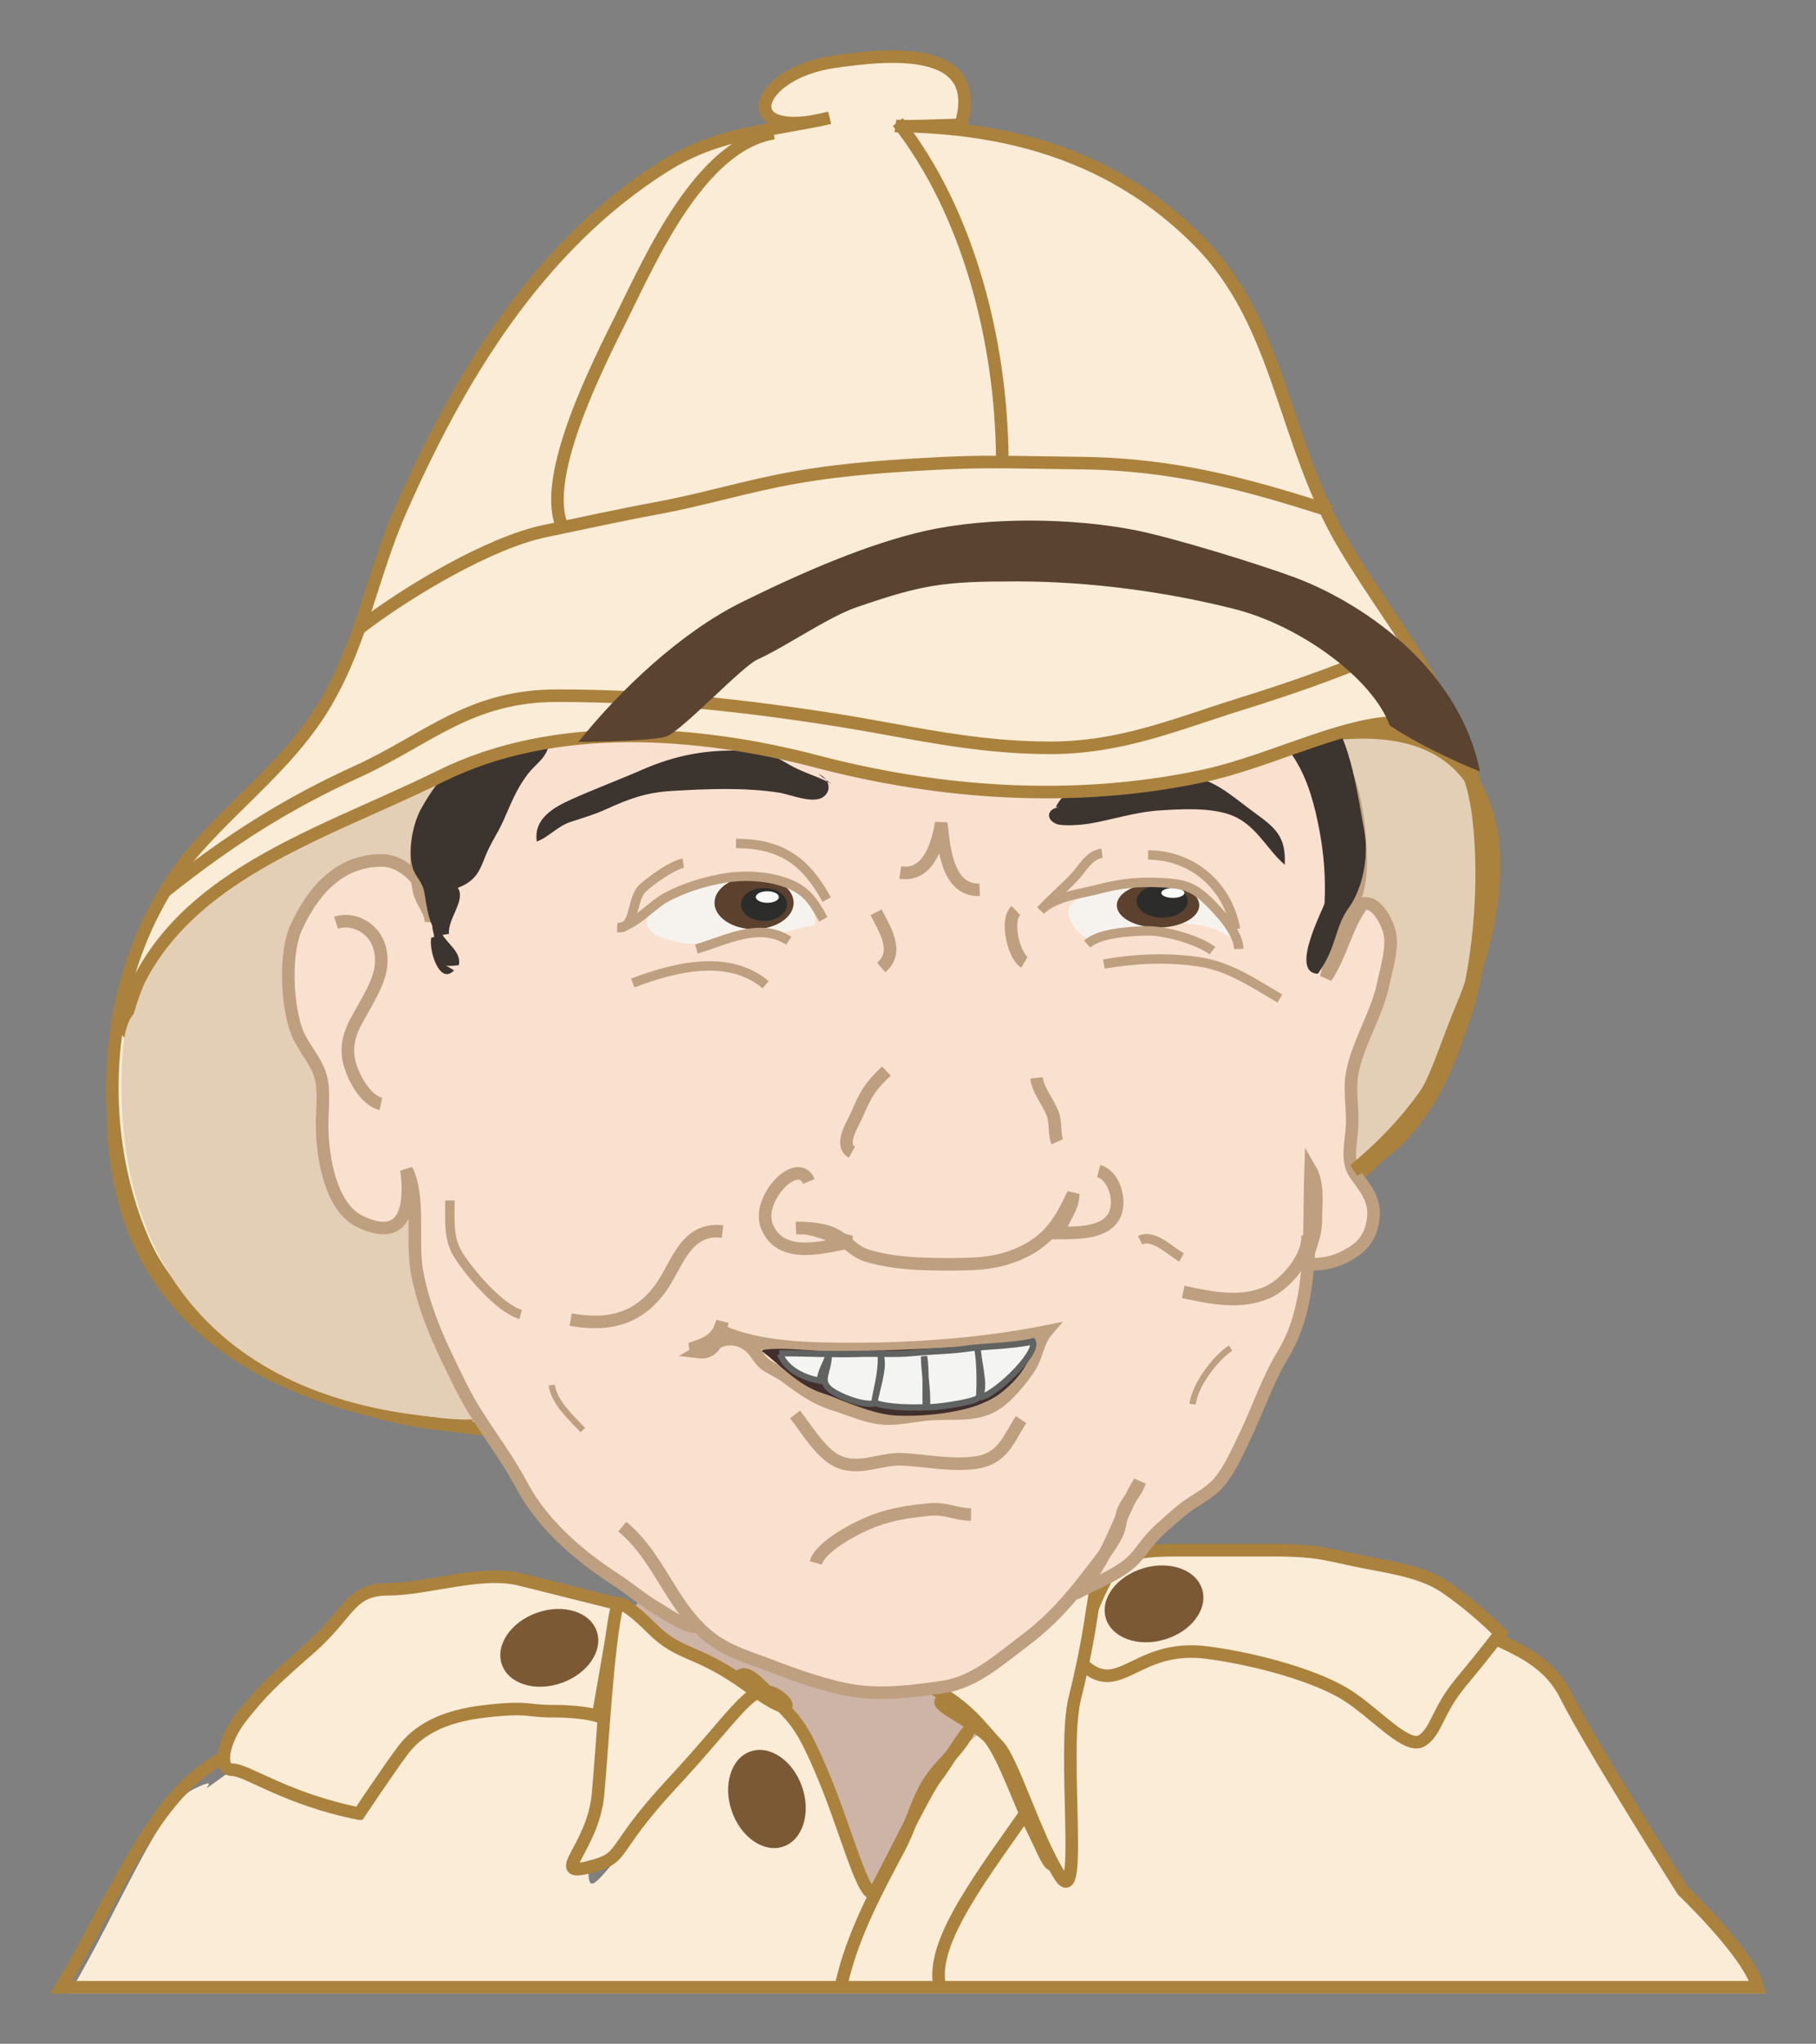 <?xml version="1.0"?>
<svg
    xmlns:rdf="http://www.w3.org/1999/02/22-rdf-syntax-ns#"
    xmlns="http://www.w3.org/2000/svg"
    xmlns:cc="http://creativecommons.org/ns#"
    xmlns:xlink="http://www.w3.org/1999/xlink"
    xmlns:dc="http://purl.org/dc/elements/1.1/"
    xmlns:svg="http://www.w3.org/2000/svg"
    xmlns:inkscape="http://www.inkscape.org/namespaces/inkscape"
    xmlns:sodipodi="http://sodipodi.sourceforge.net/DTD/sodipodi-0.dtd"
    xmlns:ns1="http://sozi.baierouge.fr"
    id="svg7853"
    viewBox="0 0 180.88 203.5"
    version="1.1"
  >
  <rect x="0" y="0" width="180.88" height="203.5" fill="#808080" stroke="none"/>
  <g
      id="layer1"
      transform="translate(-335.31 -164.65)"
    >
    <g
        id="g14431"
      >
      <g
          id="g5347"
          transform="matrix(1.25 0 0 -1.25 399.31 324.17)"
        >
        <path
            id="path5349"
            fill="#cdb4a6"
            d="m0 0c8.475-4.763 23.39-2.396 31.768-3.961-1.757-4.833-6.423-9.205-8.379-14.618-1.269-3.512-0.868-7.965-5.134-8.02-7.509-0.096-23.64 22.974-18.382 26.726"
        />
      </g
      >
      <path
          id="path5353"
          fill="#faecd6"
          d="m445.75 319.28c-3.929 0.122-0.628 1.941-1.812 3.125-1.458 1.458-2.92 6.793-3.406 8.25-0.485 1.456 0.014 6.804 0.5 15.062 0.486 8.258-0.48 4.853-1.938 1.938-1.456-2.914-2.917-7.275-4.375-9.219-0.342-0.456-1.013-0.94-1.719-1.406-1.163 1.202-3.169 2.648-4.125 3.844-1.944 2.429-2.896 4.359-5.812 10.188-2.915 5.83-2.446-2.921-4.875-8.75s-2.914-5.819-6.312-9.219c-3.401-3.401-1.946 1.95-4.375 3.406s-4.346 5.344-8.719 10.688c-4.371 5.344-4.875 6.32-4.875 3.406 0-2.915 2.906-26.25 2.906-26.25s-0.479 1.938-2.906 1.938c-2.429 0-13.606 3.402-20.406 4.375-6.8 0.971-9.72 6.331-15.062 10.219-5.344 3.886 0.011-0.005-3.875 1.938-3.413 1.706-7.194 11.662-12.344 20.312h168.94c-0.885-3.355-7.469-9.625-7.469-9.625s-9.229-14.58-11.656-19.438c-2.43-4.857-7.785-5.335-12.156-8.25-4.371-2.915-20.379-5.341-30.094-6.312-1.821-0.182-3.124-0.247-4.031-0.219zm-12.75 17.75c1.201-1.241 1.527-2.222-1.188-2.469-4.087-0.372-1.109 0.952 1.188 2.469z"
      />
      <path
          id="path5357"
          stroke="#aa823d"
          stroke-width="1.25"
          fill="none"
          d="m444.98 318.68c-3.929 0.122-0.628 1.941-1.812 3.125-1.458 1.458-2.92 6.793-3.406 8.25-0.485 1.456 0.014 6.804 0.5 15.062 0.486 8.258-0.511 4.853-1.969 1.938-1.456-2.914-2.886-7.275-4.344-9.219-0.342-0.456-1.013-0.94-1.719-1.406-1.163 1.202-2.722 3.987-3.679 5.183-0.902 1.09-4.415 8.227-5.844 10.931-0.981 2.854-2.861-5.004-5.29-10.833-2.429-5.829-2.914-5.819-6.312-9.219-3.401-3.401-1.946 1.95-4.375 3.406s-4.378 5.344-8.75 10.688c-4.585 5.491 2.28-20.261-4.844-20.906-2.429 0-13.606 3.402-20.406 4.375-6.8 0.971-9.72 6.331-16.037 10.098-6.317 3.766-10.119 13.716-15.276 22.371h168.97c-0.868-3.351-7.469-9.625-7.469-9.625s-9.229-14.58-11.656-19.438c-2.43-4.857-7.785-5.335-12.156-8.25-4.371-2.915-20.41-5.341-30.125-6.312-1.821-0.182-3.093-0.247-4-0.219zm-12.75 17.75c1.201-1.241 1.496-2.253-1.219-2.5-4.087-0.372-1.078 0.983 1.219 2.5z"
      />
      <g
          id="g5363"
          transform="matrix(1.25 0 0 -1.25 438.11 344.27)"
        >
        <path
            id="path5365"
            stroke="#aa823d"
            fill="none"
            d="m0 0c-3.914-5.619-8.139-10.988-7.363-14.515"
        />
      </g
      >
      <g
          id="g5367"
          transform="matrix(1.25 0 0 -1.25 431.8 336.98)"
        >
        <path
            id="path5369"
            stroke="#aa823d"
            fill="none"
            d="m0 0c-0.86-1.734-2.497-2.816-3.401-4.458-0.841-1.528-1.303-3.311-2.135-4.88-1.87-3.522-3.729-6.978-4.6-10.806"
        />
      </g
      >
      <g
          id="g5403"
          transform="matrix(1.25 0 0 -1.25 371.08 345.24)"
        >
        <path
            id="path5405"
            fill="#faecd6"
            d="m0 0c-5.83 1.166-8.939 3.498-10.104 3.498-1.167 0-0.778 2.332 0.776 4.274 1.555 1.943 2.332 2.721 5.441 5.441 3.11 2.72 3.109 4.663 6.218 4.663 3.108 0 7.382 1.555 10.491 0.778 3.11-0.778 7.773-1.944 7.773-1.944l-1.555-8.938s-1.165 0.389-3.496 0.389c-2.332 0-1.943 0.388-5.441 0-3.499-0.389-5.44-1.554-6.607-3.109-1.165-1.554-3.496-5.052-3.496-5.052"
        />
      </g
      >
      <g
          id="g5407"
          transform="matrix(1.25 0 0 -1.25 371.08 345.24)"
        >
        <path
            id="path5409"
            stroke="#aa823d"
            fill="none"
            d="m0 0c-5.83 1.166-8.939 3.498-10.104 3.498-1.167 0-0.778 2.332 0.776 4.274 1.555 1.943 2.332 2.721 5.441 5.441 3.11 2.72 3.109 4.663 6.218 4.663 3.108 0 7.382 1.555 10.491 0.778 3.11-0.778 7.773-1.944 7.773-1.944l-1.555-8.938s-1.165 0.389-3.496 0.389c-2.332 0-1.943 0.388-5.441 0-3.499-0.389-5.44-1.554-6.607-3.109-1.165-1.554-3.496-5.052-3.496-5.052z"
        />
      </g
      >
      <g
          id="g5411"
          transform="matrix(1.25 0 0 -1.25 442.97 330.18)"
        >
        <path
            id="path5413"
            fill="#faecd6"
            d="m0 0c3.071-3.072 4.274 1.554 10.104 0.777 4.148-0.553 8.938-1.943 11.268-3.497 2.332-1.555 4.664-4.276 5.83-3.498 1.165 0.778 1.166 2.331 3.11 4.663 1.942 2.332 3.108 3.887 3.108 3.887s-1.554 1.554-3.108 2.72c-1.556 1.165-2.334 1.943-6.608 2.72-4.273 0.777-4.273 1.166-8.549 1.166h-6.995c-1.942 0-3.886 0-5.052-0.777-1.165-0.778-3.885-7.384-3.108-8.161"
        />
      </g
      >
      <g
          id="g5415"
          transform="matrix(1.25 0 0 -1.25 442.97 330.18)"
        >
        <path
            id="path5417"
            stroke="#aa823d"
            fill="none"
            d="m0 0c3.071-3.072 4.274 1.554 10.104 0.777 4.148-0.553 8.938-1.943 11.268-3.497 2.332-1.555 4.664-4.276 5.83-3.498 1.165 0.778 1.166 2.331 3.11 4.663 1.942 2.332 3.108 3.887 3.108 3.887s-1.554 1.554-3.108 2.72c-1.556 1.165-2.334 1.943-6.608 2.72-4.273 0.777-4.273 1.166-8.549 1.166h-6.995c-1.942 0-3.886 0-5.052-0.777-1.165-0.778-3.885-7.384-3.108-8.161z"
        />
      </g
      >
      <g
          id="g5419"
          transform="matrix(1.25 0 0 -1.25 396.82 324.35)"
        >
        <path
            id="path5421"
            fill="#faecd6"
            d="m0 0c-0.777-3.109-1.166-10.88-1.555-15.156-0.387-4.274-3.883-6.606-0.776-5.829 3.108 0.778 1.554 1.167 6.606 6.607s6.217 7.772 7.772 7.383c1.555-0.388 2.718-2.72-1.555 0.389-4.274 3.108-5.439 2.332-7.771 4.663-2.332 2.332-2.721 1.943-2.721 1.943"
        />
      </g
      >
      <g
          id="g5423"
          transform="matrix(1.25 0 0 -1.25 396.82 324.35)"
        >
        <path
            id="path5425"
            stroke="#aa823d"
            fill="none"
            d="m0 0c-0.777-3.109-1.166-10.88-1.555-15.156-0.387-4.274-3.883-6.606-0.776-5.829 3.108 0.778 1.554 1.167 6.606 6.607s6.217 7.772 7.772 7.383c1.555-0.388 2.718-2.72-1.555 0.389-4.274 3.108-5.439 2.332-7.771 4.663-2.332 2.332-2.721 1.943-2.721 1.943z"
        />
      </g
      >
      <g
          id="g5427"
          transform="matrix(1.25 0 0 -1.25 427.91 332.61)"
        >
        <path
            id="path5429"
            fill="#faecd6"
            d="m0 0c3.108-1.555 4.274-3.498 5.439-4.663 1.166-1.166 2.973-7.26 4.917-10.369s0.168 9.919 1.2 14.086c1.751 7.079 1.231 8.457 2.397 10.789 1.165 2.332 1.741 1.851-1.199-0.6-3.596-2.997-3.817-3.415-6.537-5.745-2.72-2.332-6.217-3.498-6.217-3.498"
        />
      </g
      >
      <g
          id="g5431"
          transform="matrix(1.25 0 0 -1.25 427.91 332.61)"
        >
        <path
            id="path5433"
            stroke="#aa823d"
            fill="none"
            d="m0 0c3.108-1.555 4.274-3.498 5.439-4.663 1.166-1.166 2.973-7.26 4.917-10.369s0.168 9.919 1.2 14.086c1.751 7.079 1.231 8.457 2.397 10.789 1.165 2.332 1.741 1.851-1.199-0.6-3.596-2.997-3.817-3.415-6.537-5.745-2.72-2.332-6.217-3.498-6.217-3.498z"
        />
      </g
      >
      <g
          id="g5435"
          transform="matrix(1.25 0 0 -1.25 415.2 342.57)"
        >
        <path
            id="path5437"
            fill="#7c5935"
            d="m0 0c0.724-2.091 0.057-4.22-1.49-4.755-1.548-0.535-3.387 0.727-4.112 2.818-0.722 2.092-0.054 4.222 1.493 4.757 1.546 0.534 3.386-0.728 4.109-2.82"
        />
      </g
      >
      <g
          id="g5459"
          transform="matrix(1.25 0 0 -1.25 388.78 325.24)"
        >
        <path
            id="path5461"
            fill="#7c5935"
            d="m0 0c2.085 0.742 4.221 0.092 4.768-1.451 0.549-1.541-0.697-3.391-2.782-4.133s-4.219-0.092-4.768 1.449c-0.549 1.542 0.696 3.393 2.782 4.135"
        />
      </g
      >
      <g
          id="g5463"
          transform="matrix(1.25 0 0 -1.25 449.2 320.8)"
        >
        <path
            id="path5465"
            fill="#7c5935"
            d="m0 0c2.122 0.631 4.219-0.131 4.685-1.699 0.467-1.57-0.875-3.351-2.997-3.982-2.122-0.629-4.218 0.131-4.686 1.7-0.466 1.568 0.875 3.351 2.998 3.981"
        />
      </g
      >
      <g
          id="g5539"
          transform="matrix(1.25 0 0 -1.25 385.58 239.52)"
        >
        <path
            id="path5541"
            stroke="#aa823d"
            fill="#e3cfb6"
            d="m0 0c-5.911-0.083-22.216-8.156-26.096-12.941-5.761-7.107-6.685-19.34-2.522-27.181 9.185-17.298 38.389-14.204 55.462-14.204 13.551 0 20.168 5.116 30.498 12.415 4.588 3.242 10.757 7.551 14.239 11.872 2.567 3.187 3.054 5.774 4.647 9.572 4.605 10.988 4.316 23.98-11.056 21.778-10.735-1.538-20.207-4.994-31.939-3.867-11.377 1.092-24.08 8.597-35.15 1.278"
        />
      </g
      >
      <g
          id="g5543"
          transform="matrix(1.25 0 0 -1.25 404.51 326.63)"
        >
        <path
            id="path5545"
            stroke="#be9f7f"
            fill="#fae0cf"
            d="m0 0c-0.856 0.039-2.354 1.088-3.126 1.547-1.121 0.664-2.077 1.5-3.159 2.203-3.029 1.966-5.868 4.44-7.49 7.498-1.497 2.82-3.425 5.014-4.823 7.827-1.471 2.967-2.932 5.882-3.544 9.245-0.432 2.377 0.278 5.934-0.824 8.08 0.363-2.833-0.04-5.879-3.707-4.119-2.358 1.132-2.998 5.126-3.021 7.588-0.013 1.274 0.216 2.783-0.123 3.991-0.368 1.303-1.503 2.389-1.954 3.714-0.759 2.237-0.889 6.147 0.013 8.132 1.283 2.819 3.42 5.397 6.904 5.335 2.112-0.038 4.206-2.816 3.819-4.908 0.045 0.857-0.75 1.617-0.931 2.463-0.229 1.069-0.224 2.279-0.168 3.41 0.118 2.387 1.262 3.899 2.613 5.647 0.681-0.353 4.254 3.881 4.835 4.38 2.186 1.876 4.034 3.789 6.681 4.969 1.073 0.479 2.413 0.886 3.499 1.194 2.674 0.756 5.585 1.393 8.343 1.846 1.37 0.227 2.903 0.575 4.297 0.523 3.247-0.12 6.421-1.294 9.731-1.384 3.901-0.105 7.963 0.298 11.836-0.261 1.381-0.199 2.644-0.999 3.945-1.519 2.65-1.06 5.356-1.597 8.189-1.921 1.843-0.21 5.439 0.17 7.043-1.001 1.668-1.22 2.592-5.14 3.227-6.981 0.692-2.001 0.968-4.605 0.962-6.732-0.008-3.283-1.966-5.945-2.765-9.045 1.282 1.962 1.598 4.095 2.934 5.87 1.113 0.305 2.021-1.603 2.167-2.466 0.2-1.175-0.316-2.822-0.549-3.951-0.487-2.355-2.053-4.734-2.481-7.143-0.227-1.28 0.068-2.759 0.008-4.058-0.072-1.544-0.51-2.834 0.273-3.954 0.805-1.153 1.665-2.044 1.383-3.708-0.241-1.422-0.951-2.146-2.073-2.746-1.044-0.558-1.94-0.737-3.278-0.673 0.2 1.237 0.807 2.045 0.807 3.553 0 1.263 0.213 2.852-0.424 3.952-0.179-4.89 0.339-10.554-2.18-14.684-1.241-2.03-1.992-4.364-3.071-6.59-0.577-1.19-1.167-2.569-2.016-3.581-0.895-1.065-2.166-1.511-3.201-2.434-0.783-0.698-1.513-1.26-2.196-2.025-0.653-0.73-1.128-1.56-1.863-2.137-1.21-0.95-2.849-1.582-4.248-2.317 2.649 2.328 3.411 6.16 5.154 8.908-0.219-0.766-0.922-1.432-1.26-2.192-0.266-0.598-0.254-1.349-0.532-1.925-0.535-1.112-1.453-2.2-2.237-3.228-1.538-2.015-3.056-3.742-5.16-5.318-2.012-1.509-3.966-3.282-6.393-3.655-2.287-0.351-4.913-0.677-7.242-0.306-2.083 0.332-4.578 1.216-6.607 1.997-1.692 0.65-3.437 1.127-4.883 2.296-3.05 2.465-3.927 6.32-6.907 8.768"
        />
      </g
      >
      <g
          id="g5547"
          transform="matrix(1.25 0 0 -1.25 368.78 256.52)"
        >
        <path
            id="path5549"
            stroke="#be9f7f"
            fill="none"
            d="m0 0c1.42 0.453 2.998-0.445 3.444-1.89 0.538-1.745-0.328-3.236-1.138-4.708-0.706-1.285-1.494-2.353-1.343-3.988 0.116-1.256 1.26-3.558 2.612-3.85"
        />
      </g
      >
      <g
          id="g5551"
          transform="matrix(1.25 0 0 -1.25 415.87 282.29)"
        >
        <path
            id="path5553"
            stroke="#be9f7f"
            fill="none"
            d="m0 0c-0.857 2.093-4.224-1.39-3.338-3.574 1.12-2.757 4.666-1.6 6.734-1.238-1.515 0.352-3.04 1.234-4.395 1.1 1.162-0.005 2.364-0.062 3.344-0.684 0.761-0.485 1.335-1.227 2.326-1.523 2.023-0.603 4.158-0.681 6.327-0.681 2.173 0 3.849 0.012 5.774 0.846 2.366 1.025 3.308 2.638 4.305 4.774-0.041-1.265-0.871-1.98-1.155-3.126 1.451 0.014 3.911-0.078 4.521 1.621 0.409 1.136-0.173 3-1.346 3.309"
        />
      </g
      >
      <g
          id="g5555"
          transform="matrix(1.25 0 0 -1.25 423.6 271.3)"
        >
        <path
            id="path5557"
            stroke="#be9f7f"
            fill="none"
            d="m0 0c-1.27-1.194-1.643-1.806-2.341-3.451-0.325-0.769-1.461-2.415-0.409-3.011"
        />
      </g
      >
      <g
          id="g5559"
          transform="matrix(1.25 0 0 -1.25 438.55 271.98)"
        >
        <path
            id="path5561"
            stroke="#be9f7f"
            fill="none"
            d="m0 0c0.124-1.096 1.169-2.194 1.378-3.159 0.133-0.609 0.061-1.447 0.272-1.927"
        />
      </g
      >
      <g
          id="g5563"
          transform="matrix(1.25 0 0 -1.25 436.49 255.31)"
        >
        <path
            id="path5565"
            stroke="#be9f7f"
            fill="none"
            d="m0 0c-0.852-0.815-0.145-3.649 0.688-4.125"
        />
      </g
      >
      <g
          id="g5567"
          transform="matrix(1.25 0 0 -1.25 422.57 255.49)"
        >
        <path
            id="path5569"
            stroke="#be9f7f"
            fill="none"
            d="m0 0c0.692-1.365 1.883-3.144 0.412-4.399"
        />
      </g
      >
      <g
          id="g5571"
          transform="matrix(1.25 0 0 -1.25 424.98 251.53)"
        >
        <path
            id="path5573"
            stroke="#be9f7f"
            fill="none"
            d="m0 0c2.295-0.347 2.972 2.32 3.269 3.945 0.21-1.848 0.429-5.41 3.054-5.32"
        />
      </g
      >
      <g
          id="g5575"
          transform="matrix(1.25 0 0 -1.25 407.28 287.28)"
        >
        <path
            id="path5577"
            stroke="#be9f7f"
            fill="none"
            d="m0 0c-2.87 0.353-3.571-2.479-4.773-4.262-1.776-2.634-4.169-3.321-7.326-2.749"
        />
      </g
      >
      <g
          id="g5579"
          transform="matrix(1.25 0 0 -1.25 387.17 295.53)"
        >
        <path
            id="path5581"
            stroke="#be9f7f"
            stroke-width=".75"
            fill="none"
            d="m0 0c-1.672 0.458-4.161 3.402-5.027 4.841-0.764 1.269-0.61 2.811-0.61 4.233"
        />
      </g
      >
      <g
          id="g5583"
          transform="matrix(1.25 0 0 -1.25 448.87 288.14)"
        >
        <path
            id="path5585"
            stroke="#be9f7f"
            stroke-width=".75"
            fill="none"
            d="m0 0c1.062 0.533 2.427-0.888 3.3-1.375"
        />
      </g
      >
      <g
          id="g5587"
          transform="matrix(1.25 0 0 -1.25 453.16 293.29)"
        >
        <path
            id="path5589"
            stroke="#be9f7f"
            fill="none"
            d="m0 0c2.238-0.473 4.563-0.986 6.738-0.024 1.44 0.637 3.332 2.856 3.159 4.561"
        />
      </g
      >
      <g
          id="g5591"
          transform="matrix(1.25 0 0 -1.25 390.27 302.57)"
        >
        <path
            id="path5593"
            stroke="#be9f7f"
            stroke-width=".5"
            fill="none"
            d="m0 0c0.168-1.347 1.539-2.602 2.474-3.574"
        />
      </g
      >
      <g
          id="g5595"
          transform="matrix(1.25 0 0 -1.25 411.57 262.7)"
        >
        <path
            id="path5597"
            stroke="#be9f7f"
            stroke-width=".75"
            fill="none"
            d="m0 0c-3.014 2.542-7.444 1.326-10.586 0.138"
        />
      </g
      >
      <g
          id="g5599"
          transform="matrix(1.25 0 0 -1.25 445.26 260.64)"
        >
        <path
            id="path5601"
            stroke="#be9f7f"
            stroke-width=".75"
            fill="none"
            d="m0 0c2.588 0.442 5.203 0.565 7.8 0.138 2.263-0.372 4.271-1.739 6.222-2.888"
        />
      </g
      >
      <g
          id="g5603"
          transform="matrix(1.25 0 0 -1.25 416.56 320.27)"
        >
        <path
            id="path5605"
            stroke="#be9f7f"
            fill="none"
            d="m0 0c0.384 1.351 3.316 2.859 4.686 3.368 1.472 0.547 2.867 0.735 4.397 0.887 1.279 0.127 2.039-0.387 3.29-0.405"
        />
      </g
      >
      <g
          id="g5607"
          transform="matrix(1.25 0 0 -1.25 407.28 296.22)"
        >
        <path
            id="path5609"
            stroke="#be9f7f"
            fill="none"
            d="m0 0c-0.357-1.43-1.296-1.781-2.571-2.203 0.857 0.005 2.04 0.671 2.321 1.499 3.069-1.465 7.36-1.496 10.731-1.496 5.064 0 10.415 0.412 15.313 1.389-0.648-0.762-0.723-1.876-1.28-2.774-0.531-0.852-1.328-1.814-2.076-2.494-1.871-1.704-3.829-1.105-6.216-1.338-1.211-0.118-2.451-0.454-3.743-0.281-1.187 0.158-2.368 0.696-3.547 1.065-1.611 0.504-2.699 1.341-3.953 2.267-0.477 0.353-0.967 0.536-1.414 0.823-0.672 0.435-0.859 1.09-1.329 1.484-1.496 1.258-2.735 0.422-4.164-0.391 1.139-0.14 1.46 0.767 1.79 1.488"
        />
      </g
      >
      <g
          id="g5611"
          transform="matrix(1.25 0 0 -1.25 414.5 305.49)"
        >
        <path
            id="path5613"
            stroke="#be9f7f"
            fill="none"
            d="m0 0c0.844-1.066 2.024-3.041 3.304-3.681 1.747-0.874 3.457 0.186 5.213 0.107 1.849-0.083 3.831-0.523 5.782-0.275 2.272 0.288 2.656 1.825 3.712 3.437"
        />
      </g
      >
      <g
          id="g5615"
          transform="matrix(1.25 0 0 -1.25 457.88 298.88)"
        >
        <path
            id="path5617"
            stroke="#be9f7f"
            stroke-width=".5"
            fill="none"
            d="m0 0c-1.201-0.783-2.86-2.953-3.021-4.466"
        />
      </g
      >
      <g
          id="g5619"
          transform="matrix(1.25 0 0 -1.25 411.26 299.23)"
        >
        <path
            id="path5621"
            fill="#412f2d"
            d="m0 0c1.339-1.02 2.814-2.637 4.588-3.25 1.927-0.666 4.164-1.773 6.173-1.853 2.205-0.087 5.927 0.245 7.846 1.535 1.342 0.902 2.88 2.589 2.926 4.246-1.783 0.221-3.056-0.174-4.834-0.263-1.831-0.092-3.707-0.191-5.544-0.263-1.861-0.072-3.669-0.131-5.544-0.131-1.778 0-3.923 0.365-5.605 0.109-0.113-0.222-0.088 0.023-0.069-0.067"
        />
      </g
      >
      <g
          id="g5623"
          transform="matrix(1.25 0 0 -1.25 411.41 257.66)"
        >
        <path
            id="path5625"
            fill="#f6f3ef"
            d="m0 0c1.176-0.193 2.783 0.605 4.054 0.677 0.231 2.643-2.454 3.479-4.578 3.658-2.494 0.211-4.42-0.277-6.598-1.445-0.696-0.374-2.3-1.023-2.211-1.978 0.098-1.041 1.605-1.307 2.37-1.537 2.09-0.626 4.357 0.813 6.569 0.756 0.518-0.013 0.875-0.071 1.315-0.263"
        />
      </g
      >
      <g
          id="g5627"
          transform="matrix(1.25 0 0 -1.25 442.44 254.38)"
        >
        <path
            id="path5629"
            fill="#f6f3ef"
            d="m0 0c-1.409-0.695 0.124-2.87 1.183-3.028 1.084-0.162 2.942 0.45 3.973 0.762 2.381 0.721 5.334 0.797 7.305-0.752-0.068 0.831-1.475 2.669-2.209 3.149-0.917 0.598-2.398 0.675-3.419 0.788-2.645 0.294-4.793-0.021-7.095-0.919"
        />
      </g
      >
      <g
          id="g5631"
          transform="matrix(1.25 0 0 -1.25 414.36 254.54)"
        >
        <path
            id="path5633"
            fill="#5b412e"
            d="m0 0c0-1.161-1.411-2.102-3.151-2.102-1.743 0-3.154 0.941-3.154 2.102s1.411 2.102 3.154 2.102c1.74 0 3.151-0.941 3.151-2.102"
        />
      </g
      >
      <g
          id="g5635"
          transform="matrix(1.25 0 0 -1.25 454.76 254.79)"
        >
        <path
            id="path5637"
            fill="#5b412e"
            d="m0 0c0-0.979-1.471-1.774-3.284-1.774-1.814 0-3.284 0.795-3.284 1.774 0 0.98 1.47 1.773 3.284 1.773 1.813 0 3.284-0.793 3.284-1.773"
        />
      </g
      >
      <g
          id="g5639"
          transform="matrix(1.25 0 0 -1.25 413.71 254.71)"
        >
        <path
            id="path5641"
            fill="#2c2c2b"
            d="m0 0c0-0.725-0.823-1.314-1.839-1.314-1.015 0-1.839 0.589-1.839 1.314 0 0.726 0.824 1.314 1.839 1.314 1.016 0 1.839-0.588 1.839-1.314"
        />
      </g
      >
      <g
          id="g5643"
          transform="matrix(1.25 0 0 -1.25 453.61 254.38)"
        >
        <path
            id="path5645"
            fill="#2c2c2b"
            d="m0 0c0-0.725-0.912-1.313-2.036-1.313-1.125 0-2.037 0.588-2.037 1.313 0 0.726 0.912 1.314 2.037 1.314 1.124 0 2.036-0.588 2.036-1.314"
        />
      </g
      >
      <g
          id="g5647"
          transform="matrix(1.25 0 0 -1.25 412.89 253.97)"
        >
        <path
            id="path5649"
            fill="#fafaf9"
            d="m0 0c0-0.253-0.411-0.459-0.92-0.459-0.507 0-0.918 0.206-0.918 0.459 0 0.254 0.411 0.46 0.918 0.46 0.509 0 0.92-0.206 0.92-0.46"
        />
      </g
      >
      <g
          id="g5651"
          transform="matrix(1.25 0 0 -1.25 453.28 253.56)"
        >
        <path
            id="path5653"
            fill="#fafaf9"
            d="m0 0c0-0.218-0.412-0.395-0.92-0.395-0.507 0-0.918 0.177-0.918 0.395 0 0.217 0.411 0.394 0.918 0.394 0.508 0 0.92-0.177 0.92-0.394"
        />
      </g
      >
      <g
          id="g5655"
          transform="matrix(1.25 0 0 -1.25 413.87 258.32)"
        >
        <path
            id="path5657"
            stroke="#be9f7f"
            stroke-width=".75"
            fill="none"
            d="m0 0c-2.375 1.548-5.163-0.05-7.357-0.657"
        />
      </g
      >
      <g
          id="g5659"
          transform="matrix(1.25 0 0 -1.25 417.32 256.19)"
        >
        <path
            id="path5661"
            stroke="#be9f7f"
            stroke-width=".75"
            fill="none"
            d="m0 0c-0.859 1.554-1.44 2.447-3.284 3.021-1.409 0.439-3.108 0.521-4.599 0.263-1.637-0.283-3.189-0.761-4.662-1.543-1.101-0.586-2.612-2.348-3.851-2.401 1.438-0.179 1.072 2.26 1.978 3.123 0.66 0.629 2.459 1.897 3.251 2.003"
        />
      </g
      >
      <g
          id="g5663"
          transform="matrix(1.25 0 0 -1.25 417.65 254.22)"
        >
        <path
            id="path5665"
            stroke="#be9f7f"
            stroke-width=".75"
            fill="none"
            d="m0 0c-1.673 3.058-3.618 4.467-7.225 4.467"
        />
      </g
      >
      <g
          id="g5667"
          transform="matrix(1.25 0 0 -1.25 456.07 259.31)"
        >
        <path
            id="path5669"
            stroke="#be9f7f"
            stroke-width=".75"
            fill="none"
            d="m0 0c-1.131 0.863-3.792 1.615-5.254 1.576-1.433-0.038-3.742-0.175-4.729-1.051"
        />
      </g
      >
      <g
          id="g5671"
          transform="matrix(1.25 0 0 -1.25 458.7 259.14)"
        >
        <path
            id="path5673"
            stroke="#be9f7f"
            stroke-width=".75"
            fill="none"
            d="m0 0c-0.059 1.354-1.52 2.902-2.4 3.777-1.27 1.257-2.106 1.423-3.876 1.507-1.765 0.085-3.203-0.074-4.894-0.519-1.431-0.377-3.502-0.574-4.622-1.703 0.838 0.918 1.825 1.749 2.625 2.584 0.728 0.76 1.201 1.841 2.264 1.974"
        />
      </g
      >
      <g
          id="g5675"
          transform="matrix(1.25 0 0 -1.25 458.37 257.17)"
        >
        <path
            id="path5677"
            stroke="#be9f7f"
            stroke-width=".75"
            fill="none"
            d="m0 0c-0.617 3.441-3.416 5.899-6.962 5.911"
        />
      </g
      >
      <g
          id="g5679"
          transform="matrix(1.25 0 0 -1.25 413.01 299.47)"
        >
        <path
            id="path5681"
            stroke="#616262"
            stroke-width=".5"
            fill="#f4f4f3"
            d="m0 0c0.521-1.351 2.09-1.947 3.165-2.136 0.014 0.636 0.525 1.479 0.722 2.073-0.03-1.418-0.866-2.093 0.211-2.849 0.716-0.502 2.449-1.198 3.403-1.03 0.118 0.941 0.584 2.402 0.527 3.751 0.293-0.922-0.382-2.74-0.508-3.696 1.098-0.395 3.022-0.408 4.18-0.351 0.089 1.434-0.229 2.772-0.229 4.047 0.19-1.019 0.084-2.914 0.141-4.043 0.59-0.086 3.575 0.364 4.065 0.666 0.827 0.51 0.19 2.485 0.062 3.951 0.192-1.339 0.179-2.613 0.128-3.824 0.98-0.096 4.772 3.478 4.264 4.441-1.524-0.363-4.102-0.405-5.094-0.554-1.435-0.217-2.855-0.211-4.368-0.36-1.612-0.157-2.641-0.022-4.615-0.086-1.748-0.056-4.32 0.064-6.117 0.064"
        />
      </g
      >
      <g
          id="g5683"
          transform="matrix(1.25 0 0 -1.25 379.72 260.78)"
        >
        <path
            id="path5685"
            fill="#3c342f"
            d="m0 0c0.291-0.086 0.729-0.004 1.029 0.018 0.238 0.999-0.865 1.674-1.294 2.423 0.144 0 0.354 0.057 0.515 0.075-0.135 1.169 1.378 2.722 0.697 3.663 1.419 0.545 1.723 1.296 2.199 2.513 0.382 0.983 0.946 1.771 1.395 2.748 0.643 1.404 1.022 2.548 1.997 3.815 0.592 0.769 1.288 1.12 1.612 2.078 0.417 1.229 0.42 3.163-0.129 4.343-4.101-1.898-7.791-5.284-9.989-9.196-0.636-1.133-1.103-3.326-0.666-4.729 0.235-0.751 0.768-1.055 0.926-1.971 0.169-0.983 0.257-1.804 0.628-2.631-0.02-0.285 0.154-0.611 0.141-0.89-0.164-0.018-0.148-0.034-0.221-0.048-0.227-0.848 0.606-3.853 1.816-2.605"
        />
      </g
      >
      <g
          id="g5687"
          transform="matrix(1.25 0 0 -1.25 466.42 261.6)"
        >
        <path
            id="path5689"
            fill="#3c342f"
            d="m0 0c-2.102 0.263 0.642 5.303 0.657 5.616 0.097 1.95-0.046 3.868-0.401 5.752-0.366 1.943-0.866 3.963-1.964 5.717-1.136 1.815-3.476 4.485-4.071 6.43 2.87 0.22 4.848-0.682 6.699-2.759 1.842-2.069 2.425-6.888 2.89-9.327 0.387-2.034-0.083-4.59-1.215-6.171-1.195-1.667-0.887-3.025-2.464-5.258"
        />
      </g
      >
      <g
          id="g5691"
          transform="matrix(1.25 0 0 -1.25 416.83 241.73)"
        >
        <path
            id="path5693"
            fill="#3c342f"
            d="m0 0c0.801-0.292 1.139-1.268 0.396-1.81-0.828-0.607-2.651 0.199-3.549 0.335-2.807 0.427-5.682 0.301-8.539 0.132-2.061-0.122-3.412-0.628-5.225-1.453-0.922-0.419-1.804-0.675-2.818-1.007-1.073-0.352-1.774-1.232-2.706-1.567-0.269 1.817 1.312 2.706 2.791 3.372 1.754 0.79 3.814 1.563 5.618 2.352 2.781 1.217 5.374 1.662 8.507 1.485 1.348-0.076 2.006-0.385 3.192-1.083 1.117-0.658 2.444-0.977 3.384-1.545"
        />
      </g
      >
      <g
          id="g5695"
          transform="matrix(1.25 0 0 -1.25 440.8 245.02)"
        >
        <path
            id="path5697"
            fill="#3c342f"
            d="m0 0c-0.975-0.138-1.062-0.945-0.267-1.316 0.502-0.235 2.079-0.093 2.634-0.003 1.702 0.273 3.71 0.936 5.617 1.056 1.743 0.11 3.866 0.237 5.511-0.296 2.148-0.694 2.963-2.718 4.483-4.031 0.11 2.199-0.685 2.904-2.339 4.1-1.754 1.27-3.275 2.76-5.426 2.986-3.006 0.317-9.046 0.557-10.476-2.496"
        />
      </g
      >
      <g
          id="g5699"
          transform="matrix(1.25 0 0 -1.25 382.39 306.62)"
        >
        <path
            id="path5701"
            stroke="#aa823d"
            fill="#faecd6"
            d="m0 0c-8.886-0.069-22.406 5.905-26.236 14.684-4.554 10.437-2.677 23.594 4.347 31.456 3.489 3.903 7.582 6.977 10.225 11.526 2.885 4.962 3.656 10.124 5.896 15.21 4.518 10.257 10.803 21.035 21.108 27.499 4.34 2.724 8.428 2.743 13.099 3.817-7.639-1.968-6.112 3.513 0.321 4.459 4.354 0.64 12.065 1.409 10.13-5.017-1.375-0.045-4.882-0.17-5.14-0.096 9.154-0.068 17.461-2.499 24.058-9.125 6.653-6.683 6.675-16.011 11.714-24.409 4.562-7.6 10.786-14.212 11.007-23.987 0.221-9.759-0.93-17.895-10.278-25.641 8.898 4.032 10.831 18.942 9.96 27.559-1.435 14.183-12.569 5.832-22.066 3.815-10.453-2.219-21.186-1.332-30.65 1.148-9.543 2.501-20.937 3.353-30.014-1.133-10.226-5.054-22.716-8.364-25.602-20.45"
        />
      </g
      >
      <g
          id="g5703"
          transform="matrix(1.25 0 0 -1.25 381.51 305.94)"
        >
        <path
            id="path5705"
            fill="#e3cfb6"
            d="m0 0c-18.53 0.792-28.36 11.609-27.186 29.243 0.698 10.474 11.433-4.903 14.627-9.806 3.68-5.646 10.647-13.077 12.853-19.437"
        />
      </g
      >
      <g
          id="g5707"
          transform="matrix(1.25 0 0 -1.25 351.75 253.4)"
        >
        <path
            id="path5709"
            stroke="#aa823d"
            fill="none"
            d="m0 0c5.144 4.114 9.846 7.054 15.234 9.503 5.751 2.615 8.988 6.089 16.058 6.08 7.82-0.009 14.811-0.779 22.172-1.935 5.7-0.895 10.859-2.219 17.063-2.219 5.683 0 10.123 1.914 15.021 3.437 4.949 1.539 9.31 3.096 13.74 5.191"
        />
      </g
      >
      <g
          id="g5711"
          transform="matrix(1.25 0 0 -1.25 412.37 177.91)"
        >
        <path
            id="path5713"
            stroke="#aa823d"
            fill="none"
            d="m0 0c-5.843-0.962-9.778-9.938-12.089-14.596-1.859-3.747-6.282-12.383-4.865-16.475"
        />
      </g
      >
      <g
          id="g5715"
          transform="matrix(1.25 0 0 -1.25 424.73 176.8)"
        >
        <path
            id="path5717"
            stroke="#aa823d"
            fill="none"
            d="m0 0c5.597-7.11 8.268-17.431 8.331-26.894"
        />
      </g
      >
      <g
          id="g5719"
          transform="matrix(1.25 0 0 -1.25 393.08 238.34)"
        >
        <path
            id="path5721"
            fill="#5a4331"
            d="m0 0c3.173 3.96 8.025 8.575 12.85 10.962 4.746 2.349 10.089 4.682 14.69 5.706 5.122 1.142 11.708 1.005 16.544 0.084 3.086-0.588 10.191-2.794 12.933-3.821 4.702-1.763 12.929-6.759 14.694-15.429-1.911 0.734-5.291 2.351-7.2 3.674-1.323 3.674-7.052 7.91-12.345 9.258-5.302 1.35-11.476 2.204-17.339 2.204-5.843 0-7.44-0.22-12.785-2.057-2.274-0.782-5.646-3.145-7.916-4.171-1.223-0.553-5.943-5.605-7.22-6.116-0.735-0.294-4.847-0.441-7.053-0.441"
        />
      </g
      >
      <g
          id="g5723"
          transform="matrix(1.25 0 0 -1.25 374 224.34)"
        >
        <path
            id="path5725"
            stroke="#aa823d"
            fill="none"
            d="m-2.261-2.261c3.846 2.952 10.382 6.805 14.704 7.701 2.985 0.618 5.854 1.259 8.868 1.814 3.877 0.714 7.189 1.773 11.097 2.46 3.985 0.7 7.925 0.949 12.013 1.15 3.483 0.172 7.055 0.032 10.543 0.001 7.61-0.066 13.39-1.67 20.133-3.834"
        />
      </g
      >
    </g
    >
  </g
  >
</svg
>
